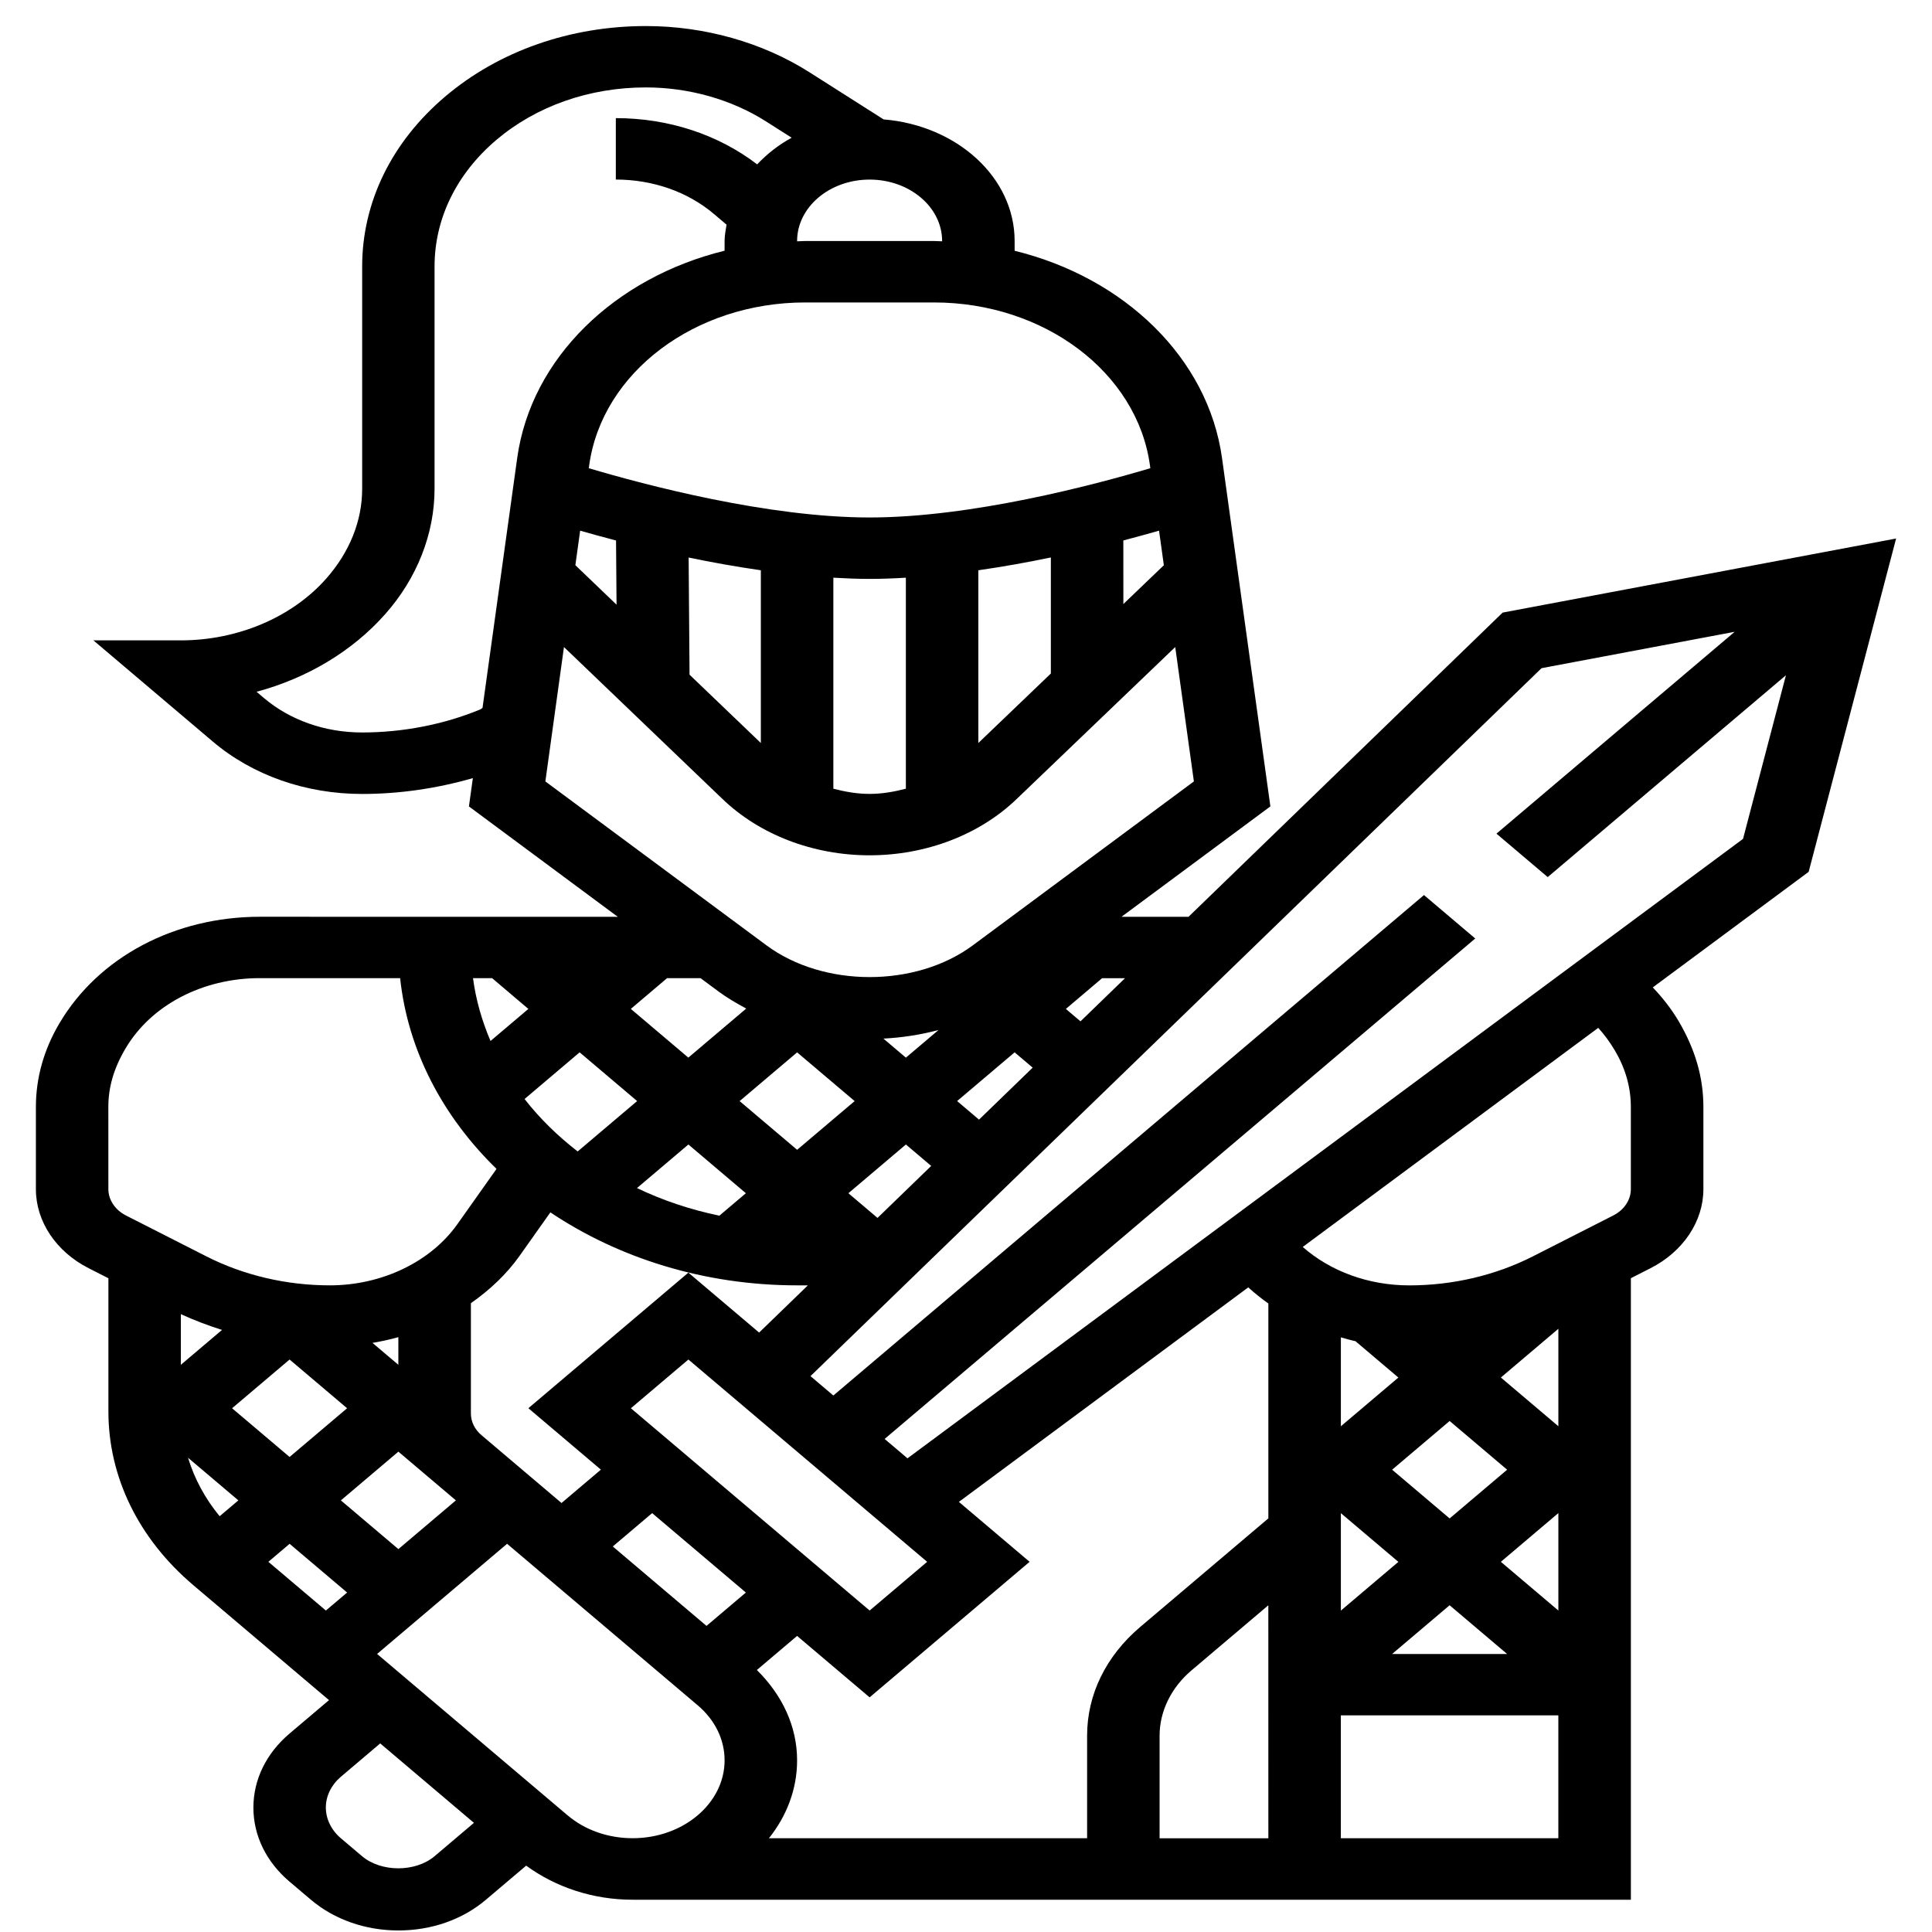 <?xml version="1.0" encoding="UTF-8"?>
<svg width="512" height="512" enable-background="new 0 0 64 64" version="1.1" viewBox="0 0 64 64" xmlns="http://www.w3.org/2000/svg" xmlns:cc="http://creativecommons.org/ns#" xmlns:dc="http://purl.org/dc/elements/1.1/" xmlns:rdf="http://www.w3.org/1999/02/22-rdf-syntax-ns#">
 <path d="m62.811 17.839-13.034 2.454-10.406 10.077h-2.22l4.932-3.657-1.602-11.539c-0.461-3.32-3.242-5.978-6.87-6.867v-0.322c0-2.11-1.912-3.83-4.341-4.03l-2.459-1.563c-1.551-0.986-3.474-1.529-5.413-1.529-2.511 0-4.872 0.828-6.648 2.333-1.776 1.505-2.753 3.504-2.753 5.633v7.366c0 1.049-0.408 2.089-1.196 2.978-1.131 1.277-2.929 2.04-4.808 2.04h-2.899l3.954 3.351c1.321 1.12 3.079 1.737 4.949 1.737 1.245 0 2.487-0.185 3.667-0.525l-0.13 0.938 4.931 3.657-11.855-2e-3c-2.812 0-5.34 1.324-6.644 3.533-0.515 0.873-0.777 1.805-0.777 2.77v2.723c0 1.066 0.67 2.07 1.75 2.617l0.652 0.332v4.411c0 2.174 0.999 4.218 2.813 5.756l4.495 3.808-1.304 1.104c-0.775 0.656-1.201 1.528-1.201 2.456 0 0.928 0.426 1.801 1.201 2.456l0.704 0.596c0.775 0.656 1.804 1.018 2.899 1.018s2.126-0.361 2.899-1.018l1.333-1.129c0.986 0.719 2.217 1.129 3.53 1.129 0.011 0 0.02-3e-3 0.031-3e-3v3e-3h33.034v-20.589l0.652-0.332c1.079-0.548 1.75-1.551 1.75-2.617v-2.723c0-0.965-0.262-1.897-0.823-2.848-0.237-0.4-0.526-0.769-0.853-1.113l5.163-3.828zm-16.488 33.9-1.905 1.614v-3.228zm-0.207-3.053 1.905-1.614 1.905 1.614-1.905 1.614zm-4.1 12.209h-3.603v-3.401c0-0.804 0.384-1.59 1.054-2.158l2.548-2.159zm6.004-7.719 1.905 1.614h-3.809zm3.603 0.175-1.905-1.614 1.905-1.614zm0-6.105-1.905-1.614 1.905-1.614zm-6.722-2.818 1.422 1.205-1.905 1.614v-2.945c0.16 0.044 0.318 0.092 0.483 0.126zm-3.551-1.782c0.21 0.191 0.432 0.368 0.666 0.534v7.118l-4.246 3.598c-1.133 0.961-1.758 2.237-1.758 3.597v3.401h-10.54c0.588-0.737 0.933-1.625 0.933-2.58 0-1.114-0.484-2.156-1.333-2.993l1.333-1.129 2.402 2.035 5.3-4.49-2.343-1.985zm-20.451 4.004 1.905-1.614 7.909 6.701-1.905 1.614zm3.809 6.105-1.304 1.105-3.105-2.631 1.304-1.105zm-1.905-10.597-5.3 4.491 2.402 2.035-1.304 1.105-2.65-2.246c-0.227-0.192-0.352-0.449-0.352-0.72v-3.653c0.629-0.441 1.184-0.963 1.613-1.569l1.02-1.44c2.252 1.509 5.088 2.418 8.175 2.418h0.355l-1.615 1.564zm-16.812 1.375c0.441 0.202 0.896 0.375 1.364 0.522l-1.364 1.156zm5.507 3.117-1.905 1.614-1.905-1.614 1.905-1.614zm1.698-1.439-0.857-0.726c0.292-0.049 0.578-0.112 0.857-0.19zm-5.3 4.491-0.62 0.525c-0.485-0.59-0.836-1.244-1.047-1.937zm1.698 1.439 1.905 1.614-0.704 0.596-1.905-1.614zm3.603 0.175-1.905-1.614 1.905-1.614 1.905 1.614zm4.306-17.894-1.254 1.062c-0.282-0.663-0.485-1.358-0.58-2.082h0.632zm11.761 0.983c0.624-0.033 1.236-0.127 1.826-0.285l-1.081 0.916zm-2.858 0.456 1.905 1.614-1.905 1.614-1.905-1.614zm-1.698 4.666-0.878 0.744c-0.967-0.201-1.884-0.509-2.729-0.915l1.703-1.443zm-5.572-1.384c-0.666-0.516-1.261-1.096-1.759-1.737l1.824-1.546 1.905 1.614zm9.933 2.202-0.965-0.818 1.905-1.614 0.838 0.71zm3.362-3.256-0.725-0.615 1.905-1.614 0.598 0.507zm3.362-3.256-0.485-0.411 1.201-1.018h0.759zm-16.575-16.254c0.358 0.103 0.755 0.212 1.189 0.325l0.017 2.127-1.364-1.308zm3.624 4.771-0.03-3.881c0.765 0.159 1.571 0.304 2.392 0.422v5.722zm4.764-3.213c0.403 0.023 0.806 0.04 1.201 0.04 0.395 0 0.797-0.016 1.201-0.04v6.99c-0.388 0.101-0.787 0.172-1.201 0.172s-0.813-0.071-1.201-0.172zm4.803-0.246c0.825-0.118 1.633-0.265 2.402-0.424v3.844l-2.402 2.302zm4.803-0.988c0.431-0.113 0.827-0.222 1.183-0.324l0.159 1.145-1.341 1.286zm0.881-2.492 0.013 0.099c-1.872 0.557-5.931 1.632-9.3 1.632-3.369 0-7.428-1.075-9.301-1.632l0.013-0.099c0.427-3.074 3.504-5.392 7.157-5.392h4.264c3.652 0 6.728 2.318 7.154 5.392zm-6.885-7.427v0.01c-0.09-0.002-0.179-0.01-0.27-0.01h-4.264c-0.09 0-0.179 0.008-0.269 0.01v-0.01c0-1.122 1.077-2.035 2.402-2.035 1.325 0 2.402 0.913 2.402 2.035zm-15.305 15.52c-1.213 0.498-2.561 0.76-3.909 0.76-1.227 0-2.382-0.405-3.251-1.141l-0.244-0.207c1.667-0.448 3.168-1.336 4.264-2.575 1.053-1.188 1.632-2.662 1.632-4.148v-7.366c0-1.584 0.728-3.074 2.05-4.194 1.322-1.12 3.079-1.737 4.95-1.737 1.423 0 2.834 0.399 3.974 1.122l0.856 0.544c-0.438 0.238-0.818 0.54-1.143 0.883-1.288-0.987-2.934-1.532-4.682-1.532v2.035c1.227 0 2.382 0.405 3.251 1.141l0.417 0.353c-0.029 0.179-0.065 0.356-0.065 0.541v0.322c-3.628 0.89-6.409 3.548-6.87 6.868l-1.149 8.278zm2.779-2.07 5.237 5.02c1.234 1.194 3.015 1.879 4.887 1.879 1.872 0 3.653-0.685 4.883-1.875l5.242-5.024 0.618 4.452-7.322 5.429c-1.894 1.403-4.945 1.403-6.837 0l-7.324-5.429zm5.124 11.413c0.286 0.212 0.597 0.391 0.914 0.563l-1.918 1.625-1.905-1.614 1.201-1.018h1.109zm-20.217 3.822c0-0.646 0.175-1.272 0.569-1.937 0.849-1.438 2.553-2.33 4.45-2.33l4.647 1e-3c0.257 2.407 1.419 4.591 3.193 6.318l-1.298 1.833c-0.884 1.248-2.502 2.025-4.222 2.025-1.442 0-2.858-0.333-4.093-0.961l-2.663-1.354c-0.359-0.183-0.582-0.517-0.582-0.872zm8.406 24.821-0.704-0.596c-0.316-0.268-0.497-0.639-0.497-1.018 0-0.379 0.181-0.75 0.497-1.018l1.304-1.105 3.105 2.631-1.304 1.105c-0.632 0.535-1.77 0.535-2.402 0zm6.81-1.352-6.313-5.349 4.306-3.649 6.313 5.349c0.575 0.487 0.892 1.135 0.892 1.824 0 1.422-1.367 2.58-3.045 2.58-0.813 0-1.578-0.269-2.153-0.756zm25.612 0.756v-4.07h7.205v4.07zm9.083-26.084c0.348 0.588 0.524 1.214 0.524 1.86v2.723c0 0.355-0.223 0.69-0.584 0.872l-2.662 1.354c-1.236 0.628-2.653 0.961-4.093 0.961-1.356 0-2.613-0.468-3.53-1.273l9.789-7.258c0.204 0.226 0.389 0.476 0.557 0.761zm-23.438 13.499-0.758-0.642 19.565-16.578-1.698-1.439-19.565 16.578-0.758-0.642 24.218-23.452 6.398-1.205-7.892 6.687 1.698 1.439 7.892-6.687-1.422 5.421z" stroke-width="1.105"/>
</svg>
